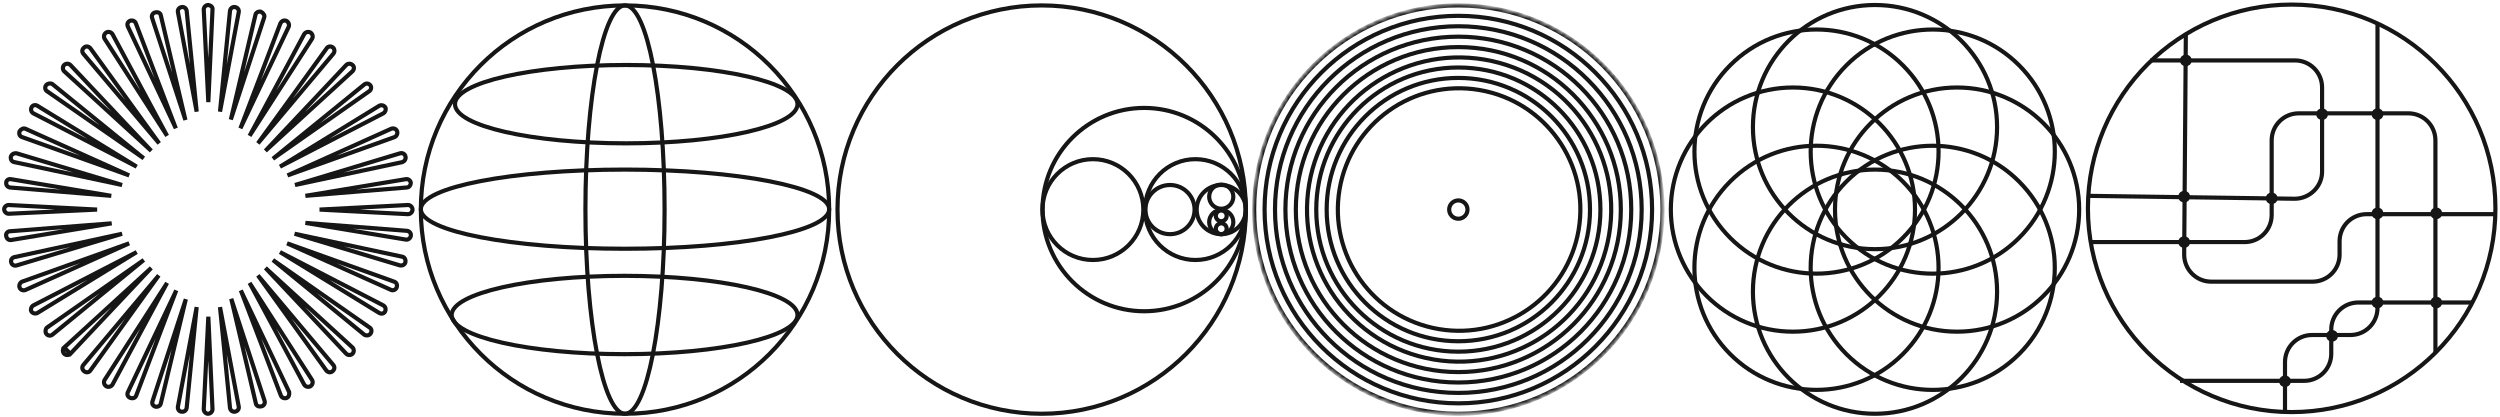<?xml version="1.0" encoding="utf-8"?>
<!-- Generator: Adobe Illustrator 24.3.0, SVG Export Plug-In . SVG Version: 6.00 Build 0)  -->
<svg version="1.1" id="Layer_1" xmlns="http://www.w3.org/2000/svg" xmlns:xlink="http://www.w3.org/1999/xlink" x="0px" y="0px"
	 viewBox="0 0 600 100" style="enable-background:new 0 0 600 100;" xml:space="preserve">
<style type="text/css">
	.st0{fill:none;stroke:#161616;stroke-width:1;stroke-miterlimit:10;}
	.st1{fill:none;stroke:#161616;stroke-width:1;}
	.st2{fill:none;stroke:#161616;stroke-width:1;}
	.st3{fill:#D9D9D9;filter:url(#Adobe_OpacityMaskFilter);}
	.st4{mask:url(#mask0_4213_13607_1_);}
	.st5{fill:none;stroke:#161616;stroke-width:1;}
	.st6{fill:#161616;stroke:#161616;stroke-width:1;}
	.st7{fill:none;stroke:#161616;stroke-width:1;}
</style>
<g>
	<path class="st0" d="M150,99.3c27.1,0,49-21.9,49-49c0-27.1-21.9-49-49-49s-49,21.9-49,49C101,77.3,122.9,99.3,150,99.3z"/>
	<path class="st0" d="M150,59.7c27.1,0,49-4.2,49-9.5c0-5.2-21.9-9.5-49-9.5s-49,4.2-49,9.5C101,55.5,122.9,59.7,150,59.7z"/>
	<path class="st0" d="M149.9,85c22.9,0,41.5-4.2,41.5-9.4c0-5.2-18.6-9.4-41.5-9.4c-22.9,0-41.5,4.2-41.5,9.4
		C108.4,80.8,127,85,149.9,85z"/>
	<path class="st0" d="M150.3,34.4c22.7,0,41.1-4.2,41.1-9.4s-18.4-9.4-41.1-9.4c-22.7,0-41.1,4.2-41.1,9.4S127.5,34.4,150.3,34.4z"
		/>
	<path class="st0" d="M150,99.3c5.2,0,9.5-21.9,9.5-49c0-27.1-4.2-49-9.5-49c-5.2,0-9.5,21.9-9.5,49C140.5,77.3,144.8,99.3,150,99.3
		z"/>
</g>
<g>
	<circle class="st1" cx="293.1" cy="51.8" r="1.3"/>
	<circle class="st1" cx="293.1" cy="54.9" r="1.3"/>
	<circle class="st1" cx="293.1" cy="53.3" r="2.9"/>
	<circle class="st1" cx="293.1" cy="47.2" r="2.9"/>
	<circle class="st1" cx="293.1" cy="50.3" r="5.9"/>
	<circle class="st1" cx="280.8" cy="50.3" r="5.9"/>
	<circle class="st1" cx="286.9" cy="50.3" r="12.1"/>
	<circle class="st1" cx="262.3" cy="50.3" r="12.1"/>
	<circle class="st1" cx="274.6" cy="50.3" r="24.4"/>
	<circle class="st1" cx="250" cy="50.3" r="49"/>
</g>
<g>
	<path class="st2" d="M2.1,49.2l21.2,1.1L2.1,51.3c-0.6,0-1.1-0.5-1.1-1.1C1,49.7,1.5,49.2,2.1,49.2z"/>
	<path class="st2" d="M2.6,43l24.1,4L2.4,45c-0.6-0.1-1-0.6-0.9-1.2C1.5,43.3,2,42.9,2.6,43C2.6,43,2.6,43,2.6,43z"/>
	<path class="st2" d="M4,36.8l25.3,7.6L3.4,38.9c-0.6-0.1-0.9-0.7-0.8-1.3C2.8,37,3.4,36.7,4,36.8L4,36.8z"/>
	<path class="st2" d="M6.1,30.9l24.9,11.2L5.3,32.9c-0.6-0.2-0.8-0.8-0.6-1.4C5,31,5.6,30.7,6.1,30.9L6.1,30.9z"/>
	<path class="st2" d="M9,25.4L32.8,40L8,27.2c-0.5-0.3-0.7-0.9-0.4-1.5C7.9,25.2,8.5,25.1,9,25.4L9,25.4z"/>
	<path class="st2" d="M12.6,20.2l21.9,17.8L11.3,21.9c0,0,0,0,0,0c-0.5-0.3-0.6-1-0.2-1.5C11.5,20,12.2,19.9,12.6,20.2
		C12.6,20.2,12.6,20.2,12.6,20.2z"/>
	<path class="st2" d="M16.9,15.6l19.4,20.6L15.4,17.1c-0.4-0.4-0.4-1.1,0-1.5C15.8,15.2,16.5,15.2,16.9,15.6
		C16.9,15.6,16.9,15.6,16.9,15.6z"/>
	<path class="st2" d="M21.7,11.6L21.7,11.6l16.5,22.8L20,12.9c0,0,0,0,0,0c-0.4-0.5-0.3-1.1,0.2-1.5C20.6,11,21.3,11.1,21.7,11.6z"
		/>
	<path class="st2" d="M27,8.2l13.1,24.4l-15-23.3c-0.3-0.5-0.1-1.2,0.4-1.5C26,7.5,26.7,7.7,27,8.2C27,8.2,27,8.2,27,8.2z"/>
	<path class="st2" d="M31.2,5L31.2,5L31.2,5c0.5-0.2,1.2,0,1.4,0.6l0,0l0,0l9.6,25.2L30.7,6.4C30.4,5.8,30.7,5.2,31.2,5z"/>
	<path class="st2" d="M38.6,3.7L38.6,3.7L38.6,3.7l5.9,25.1l-8-24.5c-0.2-0.6,0.2-1.2,0.7-1.3C37.9,2.8,38.5,3.1,38.6,3.7z"/>
	<path class="st2" d="M44.8,2.6l2.4,24.2L42.7,2.9c-0.1-0.6,0.3-1.1,0.9-1.2C44.2,1.6,44.7,2,44.8,2.6C44.8,2.6,44.8,2.6,44.8,2.6z"
		/>
	<path class="st2" d="M51,2.3l-1,22.2L48.9,2.3c0-0.6,0.5-1.1,1.1-1.1C50.6,1.3,51.1,1.7,51,2.3C51,2.3,51,2.3,51,2.3z"/>
	<path class="st2" d="M99,50.3c0,0.6-0.5,1.1-1.1,1.1l-21.2-1.1l21.2-1.1C98.5,49.2,99,49.7,99,50.3z"/>
	<path class="st2" d="M97.6,45L73.3,47l24.1-4c0,0,0,0,0,0c0.6-0.1,1.1,0.3,1.2,0.9C98.6,44.4,98.2,45,97.6,45z"/>
	<path class="st2" d="M96.6,38.9l-25.8,5.5L96,36.8c0.6-0.2,1.2,0.2,1.3,0.7C97.5,38.1,97.1,38.7,96.6,38.9z"/>
	<path class="st2" d="M94.7,32.9l-25.7,9.2l24.9-11.2l0,0c0.5-0.2,1.2,0,1.4,0.6C95.5,32,95.2,32.7,94.7,32.9z"/>
	<path class="st2" d="M92,27.2L67.2,40L91,25.4v0c0.5-0.3,1.2-0.1,1.5,0.4C92.7,26.3,92.5,26.9,92,27.2z"/>
	<path class="st2" d="M88.6,21.9L65.5,38.1l21.9-17.8c0,0,0,0,0,0c0.5-0.4,1.1-0.3,1.5,0.2C89.2,20.9,89.1,21.6,88.6,21.9
		C88.6,21.9,88.6,21.9,88.6,21.9z"/>
	<path class="st2" d="M84.6,17.1L63.7,36.2l19.4-20.6c0,0,0,0,0,0c0.4-0.4,1.1-0.4,1.5,0C85.1,16,85,16.7,84.6,17.1z"/>
	<path class="st2" d="M80,12.9L61.9,34.4l16.5-22.8v0c0.3-0.5,1-0.6,1.5-0.2C80.3,11.7,80.4,12.4,80,12.9C80,12.9,80,12.9,80,12.9z"
		/>
	<path class="st2" d="M74.5,7.8c0.5,0.3,0.7,1,0.4,1.5l-15,23.3L73,8.2c0,0,0,0,0,0C73.3,7.7,74,7.5,74.5,7.8z"/>
	<path class="st2" d="M68.7,5L68.7,5c0.5,0.2,0.8,0.9,0.6,1.4L57.7,30.8l9.6-25.2l0,0C67.6,5,68.2,4.8,68.7,5z"/>
	<path class="st2" d="M63.4,4.2l-8,24.5l5.9-25.1l0,0c0.1-0.6,0.7-0.9,1.3-0.8C63.2,3.1,63.6,3.7,63.4,4.2z"/>
	<path class="st2" d="M57.3,2.9l-4.5,23.9l2.4-24.2c0.1-0.6,0.6-1,1.2-0.9C57,1.8,57.4,2.3,57.3,2.9z"/>
	<path class="st2" d="M2.4,55.5l24.4-1.9l-24.1,4c0,0,0,0,0,0c-0.6,0.1-1.1-0.3-1.2-0.9C1.3,56.1,1.8,55.5,2.4,55.5z"/>
	<path class="st2" d="M29.3,56.1L4,63.7c-0.6,0.2-1.2-0.2-1.3-0.7c-0.2-0.6,0.2-1.2,0.8-1.3L29.3,56.1z"/>
	<path class="st2" d="M5.3,67.6l25.7-9.2L6.1,69.6l0,0c-0.5,0.2-1.2,0-1.4-0.6C4.5,68.5,4.8,67.8,5.3,67.6z"/>
	<path class="st2" d="M8,73.3l24.8-12.8L9,75.1l0,0c-0.5,0.3-1.2,0.1-1.5-0.4C7.3,74.2,7.5,73.6,8,73.3z"/>
	<path class="st2" d="M11.3,78.6C11.3,78.6,11.3,78.6,11.3,78.6l23.2-16.2L12.6,80.3c0,0,0,0,0,0c-0.5,0.4-1.1,0.3-1.5-0.2
		C10.8,79.6,10.9,78.9,11.3,78.6z"/>
	<path class="st2" d="M15.4,83.4c-0.4,0.4-0.4,1.1,0,1.5c0.4,0.4,1.1,0.4,1.5,0L15.4,83.4z M15.4,83.4l20.9-19.1L16.9,84.9
		L15.4,83.4z"/>
	<path class="st2" d="M21.7,88.9L21.7,88.9c-0.3,0.5-1,0.6-1.5,0.2c-0.5-0.4-0.6-1-0.2-1.5c0,0,0,0,0,0l18.1-21.5L21.7,88.9z"/>
	<path class="st2" d="M25.5,92.7c-0.5-0.3-0.7-1-0.4-1.5l15-23.3L27,92.3c0,0,0,0,0,0C26.7,92.8,26,93,25.5,92.7z"/>
	<path class="st2" d="M30.7,94.1l11.6-24.4l-9.6,25.2l0,0c-0.2,0.6-0.8,0.8-1.4,0.6l0,0C30.7,95.3,30.4,94.7,30.7,94.1z"/>
	<path class="st2" d="M38.6,96.8L38.6,96.8c-0.1,0.6-0.7,0.9-1.3,0.8c-0.6-0.2-0.9-0.7-0.7-1.3l8-24.5L38.6,96.8z"/>
	<path class="st2" d="M42.7,97.6l4.5-23.9l-2.4,24.2c-0.1,0.6-0.6,1-1.2,0.9C43,98.8,42.6,98.2,42.7,97.6z"/>
	<path class="st2" d="M48.9,98.2L50,76l1,22.2c0,0,0,0,0,0c0,0.6-0.5,1.1-1.1,1.1C49.4,99.3,48.9,98.8,48.9,98.2z"/>
	<path class="st2" d="M97.4,57.5l-24.1-4l24.4,1.9c0.6,0.1,1,0.6,0.9,1.2C98.5,57.2,97.9,57.6,97.4,57.5L97.4,57.5z"/>
	<path class="st2" d="M96,63.7l-25.3-7.6l25.8,5.5c0.6,0.1,0.9,0.7,0.8,1.3C97.2,63.5,96.6,63.8,96,63.7z"/>
	<path class="st2" d="M93.9,69.6L68.9,58.4l25.7,9.2c0.6,0.2,0.8,0.8,0.6,1.4C95,69.5,94.4,69.8,93.9,69.6L93.9,69.6z"/>
	<path class="st2" d="M91,75.1L67.2,60.5L92,73.3c0.5,0.3,0.7,0.9,0.4,1.5C92.1,75.3,91.5,75.4,91,75.1L91,75.1z"/>
	<path class="st2" d="M87.4,80.3L65.5,62.4l23.2,16.2c0,0,0,0,0,0c0.5,0.3,0.6,1,0.2,1.5C88.5,80.6,87.8,80.6,87.4,80.3
		C87.4,80.3,87.4,80.3,87.4,80.3z"/>
	<path class="st2" d="M63.7,64.3l19.4,20.6L63.7,64.3z M63.7,64.3l20.9,19.1c0.4,0.4,0.4,1.1,0,1.5 M84.6,84.9 M63.7,64.3
		 M84.6,84.9c-0.4,0.4-1.1,0.4-1.5,0"/>
	<path class="st2" d="M78.3,88.9L78.3,88.9L61.9,66.1L80,87.6c0,0,0,0,0,0c0.4,0.5,0.3,1.1-0.2,1.5C79.4,89.5,78.7,89.4,78.3,88.9z"
		/>
	<path class="st2" d="M73,92.3L59.9,67.9l15,23.3c0.3,0.5,0.1,1.2-0.4,1.5C74,93,73.3,92.8,73,92.3L73,92.3z"/>
	<path class="st2" d="M68.8,95.5L68.8,95.5c-0.5,0.2-1.2,0-1.4-0.6l0,0l-9.6-25.2l11.6,24.4C69.5,94.7,69.3,95.3,68.8,95.5z"/>
	<path class="st2" d="M61.4,96.8L61.4,96.8l-5.9-25.1l8,24.5c0.2,0.6-0.2,1.2-0.7,1.3C62.1,97.7,61.5,97.4,61.4,96.8z"/>
	<path class="st2" d="M52.8,73.7l2.4,24.2c0.1,0.6,0.6,1,1.2,0.9 M52.8,73.7l4.5,23.9c0.1,0.6-0.3,1.1-0.9,1.2"/>
</g>
<defs>
	<filter id="Adobe_OpacityMaskFilter" filterUnits="userSpaceOnUse" x="300.7" y="0.9" width="98.7" height="98.7">
		<feColorMatrix  type="matrix" values="1 0 0 0 0  0 1 0 0 0  0 0 1 0 0  0 0 0 1 0"/>
	</filter>
</defs>
<mask maskUnits="userSpaceOnUse" x="300.7" y="0.9" width="98.7" height="98.7" id="mask0_4213_13607_1_">
	<circle class="st3" cx="350" cy="50.3" r="49.3"/>
</mask>
<g class="st4">
	<circle class="st1" cx="350" cy="50.3" r="49"/>
	<circle class="st1" cx="350" cy="50.3" r="46.5"/>
	<circle class="st1" cx="350" cy="50.3" r="44"/>
	<circle class="st1" cx="350" cy="50.3" r="41.5"/>
	<circle class="st1" cx="350" cy="50.3" r="39"/>
	<ellipse transform="matrix(0.167 -0.986 0.986 0.167 242.141 386.991)" class="st1" cx="350" cy="50.3" rx="36.5" ry="36.5"/>
	<circle class="st1" cx="350" cy="50.3" r="34.1"/>
	<circle class="st1" cx="350" cy="50.3" r="31.6"/>
	<ellipse transform="matrix(0.167 -0.986 0.986 0.167 242.14 386.99)" class="st1" cx="350" cy="50.3" rx="29.1" ry="29.1"/>
	<circle class="st1" cx="350" cy="50.3" r="2.2"/>
</g>
<g>
	<circle class="st5" cx="550" cy="50" r="48.9"/>
	<circle class="st6" cx="557.3" cy="27.4" r="0.9"/>
	<circle class="st6" cx="524.2" cy="47.2" r="0.9"/>
	<circle class="st6" cx="524.6" cy="14.5" r="0.9"/>
	<circle class="st6" cx="524.2" cy="58.1" r="0.9"/>
	<circle class="st6" cx="570.6" cy="27.4" r="0.9"/>
	<circle class="st6" cx="570.6" cy="51.2" r="0.9"/>
	<circle class="st6" cx="545.2" cy="47.6" r="0.9"/>
	<circle class="st6" cx="584.7" cy="51.2" r="0.9"/>
	<circle class="st6" cx="584.7" cy="72.6" r="0.9"/>
	<circle class="st6" cx="570.6" cy="72.6" r="0.9"/>
	<circle class="st6" cx="559.7" cy="80.6" r="0.9"/>
	<circle class="st6" cx="548.4" cy="91.5" r="0.9"/>
	<path class="st5" d="M548.4,98.8V86.9c0-3.6,2.9-6.5,6.5-6.5h9.2c3.6,0,6.5-2.9,6.5-6.5V5.6"/>
	<path class="st5" d="M593.4,72.6H566c-3.6,0-6.5,2.9-6.5,6.5v5.8c0,3.6-2.9,6.5-6.5,6.5h-29.8 M501.6,58.1h37.1
		c3.6,0,6.5-2.9,6.5-6.5V33.7c0-3.6,2.9-6.5,6.5-6.5H578c3.6,0,6.5,2.9,6.5,6.5v51 M516.1,14.5h34.7c3.6,0,6.5,2.9,6.5,6.5v20.2
		c0,3.6-3,6.5-6.6,6.5L501,47"/>
	<path class="st5" d="M599,51.4h-31c-3.6,0-6.5,2.9-6.5,6.5v3.2c0,3.6-2.9,6.5-6.5,6.5h-24.3c-3.6,0-6.5-2.9-6.5-6.5l0.4-53"/>
</g>
<g>
	<circle class="st7" cx="450" cy="70" r="29.3"/>
	<circle class="st7" cx="450" cy="30.5" r="29.3"/>
	<circle class="st7" cx="430.3" cy="50.3" r="29.3"/>
	<circle class="st7" cx="469.7" cy="50.3" r="29.3"/>
	
		<ellipse transform="matrix(0.707 -0.707 0.707 0.707 102.045 318.964)" class="st7" cx="436" cy="36.3" rx="29.3" ry="29.3"/>
	
		<ellipse transform="matrix(0.707 -0.707 0.707 0.707 90.487 346.867)" class="st7" cx="463.9" cy="64.2" rx="29.3" ry="29.3"/>
	
		<ellipse transform="matrix(0.707 -0.707 0.707 0.707 110.218 338.695)" class="st7" cx="463.9" cy="36.3" rx="29.3" ry="29.3"/>
	<ellipse transform="matrix(0.707 -0.707 0.707 0.707 82.314 327.136)" class="st7" cx="436" cy="64.2" rx="29.3" ry="29.3"/>
</g>
</svg>
